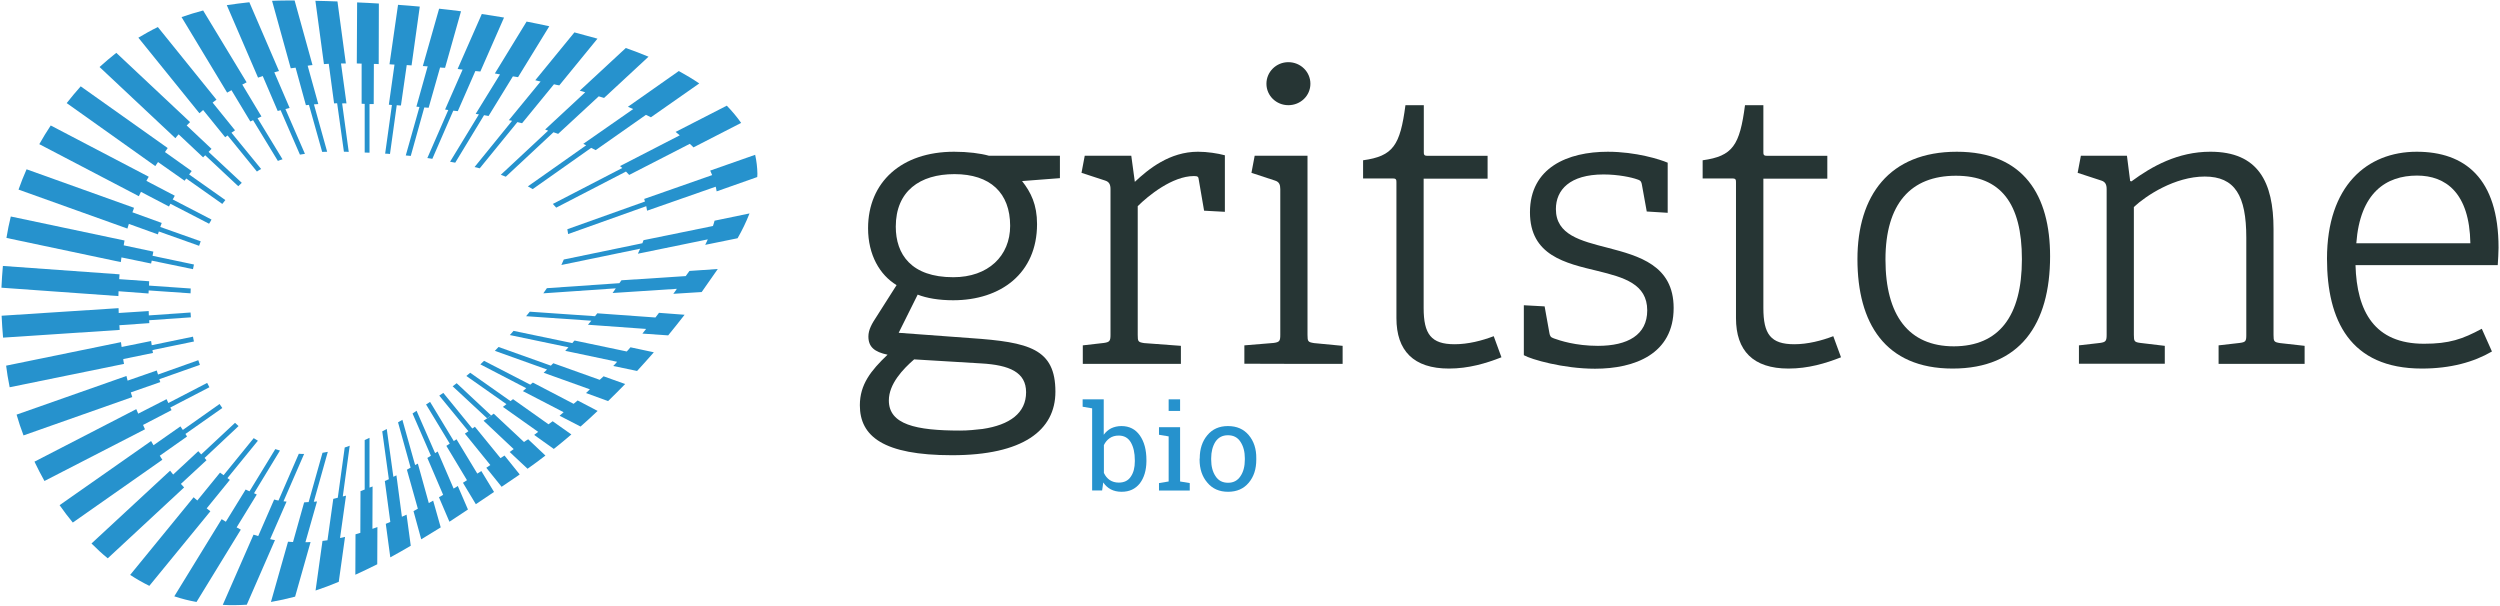 <svg version="1.2" xmlns="http://www.w3.org/2000/svg" viewBox="0 0 1552 376" width="1552" height="376">
	<title>GRTS_2021_logoupdate_color-svg</title>
	<style>
		.s0 { fill: #2692cd } 
		.s1 { fill: #263534 } 
	</style>
	<g id="Layer">
		<g id="Layer">
			<path id="Layer" fill-rule="evenodd" class="s0" d="m711.7 286.4q-0.1 8.4-4.1 13.7c-2.8 3.5-6.5 5.2-11.3 5.2q-3.8 0-6.7-1.5c-1.9-1-3.4-2.4-4.7-4.3l-0.7 5h-6.2v-51l-5.9-1v-4.6h13.1v22q1.9-2.6 4.6-4c1.9-0.9 4-1.4 6.4-1.4q7.3 0 11.4 5.8 4.1 5.8 4.1 15.3zm-7.2-0.7q0-6.8-2.5-11.1-2.5-4.2-7.5-4.2-3.3 0-5.6 1.6-2.3 1.6-3.6 4.3v17.3q1.3 2.8 3.6 4.4c1.5 1 3.4 1.6 5.6 1.6q5.1 0 7.5-3.7 2.5-3.6 2.5-9.5c0 0 0-0.7 0-0.7z"/>
			<path id="Layer" class="s0" d="m719.5 299.9l6-1v-28l-6-1v-4.7h13.1v33.7l6 1v4.6h-19.1zm13.1-44.8h-7.1v-7.2h7.1z"/>
			<path id="Layer" fill-rule="evenodd" class="s0" d="m744.8 284.5q0-8.7 4.7-14.3 4.7-5.7 12.8-5.7 8.2 0 12.9 5.6 4.8 5.7 4.7 14.4v0.8c0 5.9-1.5 10.6-4.7 14.4q-4.7 5.6-12.8 5.6-8.2 0-12.9-5.7c-3.2-3.7-4.8-8.5-4.8-14.3 0 0 0-0.8 0.1-0.8zm7.1 0.8q0 6.3 2.7 10.3 2.6 4.1 7.8 4.1 5 0 7.7-4.1 2.7-4 2.7-10.3v-0.8q0-6.1-2.7-10.2c-1.8-2.8-4.4-4.1-7.8-4.1q-5.1 0-7.8 4.1c-1.7 2.7-2.6 6.2-2.6 10.2z"/>
		</g>
		<g id="Layer">
			<path id="Layer" fill-rule="evenodd" class="s1" d="m634.5 112.4c5.5 7 9.3 14.6 9.3 26.7 0 30.6-22.5 47.3-52.1 47.3-8.8 0-16.4-1.3-22-3.5l-11.8 23.7 44.7 3.3c36.4 2.5 52.6 6.6 52.6 33.3 0 24-20.2 39.4-64.2 39.4-42.7 0-57.2-11.8-57.2-31 0-12.9 6.8-21.5 17.2-31.4-8.1-1.7-11.9-4.8-11.9-11.3 0-4.1 2.1-7.9 5.1-12.4l12.4-19.5c-10.4-6.3-17.7-18.7-17.7-35.3 0-28.6 20.7-47.5 53.4-47.5 8.6 0 16.4 1 21.7 2.5h44v13.9zm-67 110.7c-6.9 6-15.7 15.2-15.7 25.5 0 14.9 16.7 18.7 44.2 18.7 5.1 0 9.6-0.5 14-1 16.9-2.5 27-9.9 27-22.8 0-12.3-10.1-16.9-28-17.9zm25-115c-21.5 0-36.4 10.6-36.4 32.6 0 17.2 9.6 31.4 35.7 31.4 21.7 0 35.3-13.2 35.3-31.9 0-20.4-12.3-32.1-34.6-32.1z"/>
			<path id="Layer" class="s1" d="m672.2 225.8v-11.4l13.1-1.5c3.5-0.5 4.1-1.2 4.1-5v-90.5c0-2.8-0.8-4.5-3.3-5.3l-14.7-4.8 2-10.6h28.9l2.2 16.2c8.4-7.9 21.6-18.7 39.2-18.7 5.8 0 12.2 1 16.7 2.2v35.1l-12.9-0.7-3.3-19.2c-0.2-1.8-0.5-2.3-3-2.3-13.4 0-28.4 12.2-34.9 18.7v79.9c0 4.1 0.2 4.5 4 5.1l22.8 1.7v11.2h-60.9z"/>
			<path id="Layer" class="s1" d="m772.5 225.8v-11.4l18.2-1.5c3.6-0.5 4.1-1.2 4.1-5v-90.5c0-2.8-0.7-4.5-3.3-5.3l-14.6-4.8 2-10.6h32.8v111.2c0 4.1 0.3 4.5 4.1 5.1l17.7 1.7v11.2c0 0-61 0-61-0.1zm27.3-160.5c-7.5 0-13.6-5.9-13.6-13.3 0-7.4 6.1-13.4 13.6-13.4 7.6 0 13.7 6 13.7 13.4 0 7.4-6.1 13.3-13.7 13.3z"/>
			<path id="Layer" class="s1" d="m932.1 221.8c-9.6 3.8-20.5 7-32.6 7-22 0-32.6-11.1-32.6-31.3v-84.1c0-1.6 0-2.6-2-2.6h-18.7v-11.3c18.7-2.6 23-9.2 26.3-34.2h11.4v28.9c0 1.5 0 2.5 2 2.5h37.6v14.2h-39.7v80.3c0 16.2 4.6 22.5 19.2 22.5 8.4 0 17-2.2 24.3-5z"/>
			<path id="Layer" class="s1" d="m1022.3 131.3l-3-16.6c-0.3-1.6-0.5-2.6-2.8-3.3-3.5-1.3-11.9-3.1-21-3.1-21 0-29.6 9.6-29.6 21.5 0 16 15.4 19.7 32.1 24 19.5 5.1 41 10.9 41 37.4 0 28.6-24.2 37.7-48.8 37.7-19.7 0-39.7-5.8-44.2-8.4v-31l12.9 0.7 3 16.7c0.3 1.5 0.6 2.5 2.8 3.2 3.6 1.3 13.4 4.6 27.3 4.6 18.5 0 30.6-6.8 30.6-22 0-16.5-14.6-20.5-30.8-24.5-20-4.8-42-9.6-42-36.4 0-27.8 23.5-37.6 48.3-37.6 17.5 0 32.6 4.8 37.2 6.8v31.1z"/>
			<path id="Layer" class="s1" d="m1142.9 221.8c-9.6 3.8-20.4 7-32.6 7-22 0-32.6-11.1-32.6-31.3v-84.1c0-1.6 0-2.6-2-2.6h-18.7v-11.3c18.7-2.6 23-9.2 26.3-34.2h11.4v28.9c0 1.5 0 2.5 2 2.5h37.7v14.2h-39.7v80.3c0 16.2 4.5 22.5 19.2 22.5 8.3 0 16.9-2.2 24.2-5z"/>
			<path id="Layer" fill-rule="evenodd" class="s1" d="m1153.1 160.9c0-39.4 19.7-66.7 61.7-66.7 41.7 0 57.9 27.3 57.9 64.9 0 42.2-18.7 69.7-60.5 69.7-42 0-59.1-28.3-59.1-67.9zm102.1 0c0-34.6-13.1-51.8-41-51.8-28 0-43.7 17.4-43.7 52 0 34.7 14.4 53.9 42.5 53.9 27.8-0.1 42.2-18.5 42.2-54.1z"/>
			<path id="Layer" class="s1" d="m1377.3 225.8v-11.4l13.1-1.5c3.6-0.5 4.1-1 4.1-4.8v-60.6c0-26.1-7.1-37.9-25.8-37.9-18.5 0-36.4 11.8-44 18.9v79.4c0 4 0.3 4.5 4.1 5l15.1 1.8v11.1h-53.3v-11.4l13.1-1.5c3.5-0.5 4.1-1.2 4.1-5v-90.5c0-2.8-0.8-4.5-3.3-5.3l-14.7-4.8 2-10.6h28.6l2 15.7 0.8 0.2c12.6-9.3 28.8-18.4 49-18.4 29.6 0 39.2 18.7 39.2 48v65.7c0 4.1 0.3 4.5 4.1 5.1l15.2 1.7v11.2h-53.4z"/>
			<path id="Layer" fill-rule="evenodd" class="s1" d="m1547 218.2c-11.3 6.6-25.7 10.6-43.5 10.6-44.7 0-58.9-30.1-58.9-68.2 0-45.2 24.8-66.4 55.7-66.4 29.8 0 50.8 16.4 50.8 59.6 0 3.5-0.3 7.1-0.5 10.8h-88.3c0.8 28.9 11.9 48.8 42.5 48.8 15.7 0 23.8-2.8 35.9-9.3zm-13.4-67.2c-0.5-31.4-15.4-42-33.1-42-19.2 0-35.4 10.6-37.7 42z"/>
		</g>
		<g id="Layer">
			<path id="Layer" class="s0" d="m242.1 95.6l4.2-30.3c0.9 0.1 1.7 0.2 2.6 0.2l3.6-25.1q1.5 0.1 3 0.2l5.1-36.5c-4.5-0.4-9-0.8-13.5-1.1l-5.3 36.9c1.1 0.1 2.1 0.2 3.1 0.2l-3.5 24.9q0.9 0.1 1.9 0.2l-4.2 30.2q1.5 0 3 0.2z"/>
			<path id="Layer" class="s0" d="m283.5 237.9c-0.8 0.6-1.6 1.3-2.5 1.9l21.4 19.9c0.6-0.4 1.3-0.9 1.9-1.3 0.2-0.1 0.4-0.3 0.6-0.5z"/>
			<path id="Layer" class="s0" d="m214 277.8l-4.3 31.2c-0.9 0.2-1.8 0.5-2.8 0.7l-3.6 25.7c-1 0.1-2.1 0.3-3.1 0.4l-4.3 30.8c4.8-1.6 9.6-3.4 14.4-5.4l3.9-27.9c-1 0.3-2.1 0.5-3.1 0.7l3.7-26.3c-0.7 0.2-1.3 0.3-2 0.5l4.3-31.5c-1 0.4-2 0.8-3.1 1.1z"/>
			<path id="Layer" class="s0" d="m196.8 311.3c-0.7 0.1-1.3 0.1-2 0.2l8.7-31c-1.1 0.2-2.2 0.4-3.3 0.6l-8.6 30.6c-0.9 0-1.9 0.1-2.8 0.2l-6.9 24.6c-1.1-0.1-2.1-0.1-3.1-0.2l-10.6 37.4q7.5-1.3 15-3.3l9.6-33.9c-1.1 0.1-2.1 0.1-3.2 0.1z"/>
			<path id="Layer" class="s0" d="m258.5 66.2q0.9 0.1 1.9 0.2l-8.5 30.1q1.5 0.1 3.1 0.3l8.4-30.1q1.4 0.1 2.7 0.2l7.1-25c1 0.1 2.1 0.2 3.1 0.2l9.9-35.1c-4.5-0.6-9-1.1-13.6-1.6l-10.1 35.6q1.5 0.1 3 0.2z"/>
			<path id="Layer" class="s0" d="m231.3 302c-0.7 0.2-1.3 0.5-1.9 0.7v-30.9q-1.5 0.7-3 1.4v30.7c-0.9 0.4-1.8 0.7-2.6 1l-0.1 25.9c-1 0.3-2 0.6-3 0.9l-0.1 25.1q6.8-3.1 13.6-6.5l0.1-23.1c-1 0.4-2.1 0.7-3.1 1.1z"/>
			<path id="Layer" class="s0" d="m335.6 50.6l-19.7 24c0.7 0.1 1.4 0.3 2 0.4l-23.3 28.7c1.1 0.2 2.1 0.5 3.2 0.8l23.4-28.7c0.9 0.2 1.9 0.4 2.9 0.7l19.8-24.2c1 0.3 2.2 0.5 3.3 0.7l23.7-29q-7-2-14.3-3.9l-24.3 29.7c1.1 0.3 2.2 0.6 3.3 0.8z"/>
			<path id="Layer" class="s0" d="m287.2 43.2l-10.9 24.8q1 0.1 2 0.3l-13 29.8c1.1 0.2 2.1 0.3 3.1 0.5l13-29.9c0.9 0.1 1.8 0.2 2.8 0.3l10.9-24.9q1.5 0.1 3.1 0.3l14.7-33.5c-4.6-0.8-9.2-1.5-13.8-2.2l-15 34.1c1 0.2 2.1 0.3 3.1 0.4z"/>
			<path id="Layer" class="s0" d="m310.4 46.2l-15.1 24.5c0.7 0.1 1.3 0.2 2 0.3l-17.9 29.4c1 0.2 2.1 0.4 3.2 0.6l17.9-29.5c0.9 0.2 1.9 0.4 2.8 0.5l15.1-24.6c1.1 0.2 2.2 0.3 3.2 0.5l19.4-31.6c-4.6-1-9.3-2-14.1-2.9l-19.7 32.2c1 0.2 2.1 0.4 3.2 0.6z"/>
			<path id="Layer" class="s0" d="m221.5 39.4q1.5 0 3 0.1v24.9q0.9 0 1.9 0.1v30.2c1 0 2 0.1 3 0.1v-30.2c0.9 0 1.7 0 2.6 0l0.1-24.9c1 0 2 0 3 0.1l0.1-37.6c-4.5-0.3-9-0.5-13.5-0.7z"/>
			<path id="Layer" class="s0" d="m110.9 83.4l15.2 14.3c0.4-0.4 0.8-0.9 1.3-1.3l20.5 19.2q1.1-1.1 2.2-2.1l-20.6-19.2c0.6-0.7 1.2-1.3 1.8-1.9l-15.4-14.5c0.7-0.7 1.4-1.4 2.1-2.1l-45.8-43c-3.5 2.8-7 5.7-10.4 8.8l47.1 44.2c0.6-0.9 1.3-1.6 2-2.4z"/>
			<path id="Layer" class="s0" d="m98.1 100.6l16.5 11.6q0.5-0.7 1-1.4l22.4 15.8q1-1.3 1.9-2.4l-22.5-15.9c0.6-0.7 1.1-1.4 1.6-2.1l-16.6-11.8c0.6-0.9 1.1-1.7 1.7-2.5l-54-38.3c-3 3.3-5.8 6.8-8.7 10.4l55 39.1c0.6-0.9 1.2-1.7 1.7-2.5z"/>
			<path id="Layer" class="s0" d="m143.7 56l11.7 19.4c0.6-0.2 1.1-0.5 1.7-0.8l15.4 25.3q1.4-0.6 2.9-1l-15.5-25.5c0.8-0.4 1.6-0.8 2.4-1.1l-11.9-19.8q1.3-0.7 2.7-1.4l-27-44.6c-4.6 1.2-9 2.6-13.4 4.1l28.3 46.9q1.3-0.7 2.7-1.5z"/>
			<path id="Layer" class="s0" d="m163.1 47.2l9.3 21.7c0.6-0.2 1.2-0.3 1.8-0.5l12 27.6q1.5-0.3 3.1-0.5l-12.1-27.8c0.9-0.2 1.7-0.5 2.6-0.7l-9.5-22.1c0.9-0.2 1.9-0.6 2.9-0.8l-18.4-42.7c-4.7 0.5-9.4 1.1-14 1.8l19.4 45c0.9-0.3 1.9-0.6 2.9-1z"/>
			<path id="Layer" class="s0" d="m126.1 68.3l13.7 16.9c0.4-0.4 1-0.7 1.5-1.1l18.2 22.4c0.8-0.6 1.7-1.1 2.6-1.6l-18.4-22.5c0.8-0.5 1.5-1 2.2-1.5l-13.9-17.2c0.8-0.6 1.6-1.3 2.4-1.8l-36.4-45.1c-4.2 2-8.2 4.3-12.1 6.6l37.9 46.9c0.8-0.7 1.6-1.3 2.3-2z"/>
			<path id="Layer" class="s0" d="m363.3 57.3l-24.9 23.1q1 0.3 1.9 0.7l-29.4 27.4c1 0.4 2.1 0.8 3.1 1.2l29.6-27.6c1 0.4 2 0.7 2.9 1l25.2-23.3q1.6 0.5 3.3 1l27.6-25.6c-4.5-1.9-9.3-3.7-14.1-5.4l-28.6 26.5c1.2 0.3 2.3 0.6 3.4 1z"/>
			<path id="Layer" class="s0" d="m87.5 119.1l17.4 9.1c0.3-0.6 0.6-1.1 0.9-1.7l24 12.4q0-0.1 0.1-0.2c0.5-0.8 1-1.5 1.4-2.4l-24.1-12.5q0.2-0.4 0.5-0.8c0.3-0.5 0.6-1 0.8-1.5l-17.6-9.2c0.4-0.8 0.8-1.6 1.3-2.3 0-0.1 0.1-0.2 0.1-0.3l-60.8-31.8c-2.5 3.7-4.8 7.6-7.1 11.6l61.8 32.3q0.7-1.3 1.3-2.7z"/>
			<path id="Layer" class="s0" d="m372.3 235.8l-28.8-10.3c-0.5 0.5-1.1 1-1.5 1.5l-32.5-11.6c-0.8 0.8-1.6 1.6-2.3 2.4l32.4 11.6c-0.7 0.6-1.4 1.3-2.1 2l28.7 10.3c-0.8 0.8-1.6 1.6-2.4 2.3l13.7 5c3.6-3.5 7.1-7 10.6-10.6l-13.4-4.8q-1.3 1.1-2.4 2.2z"/>
			<path id="Layer" class="s0" d="m310.7 284.4l-15.9-19.5c-0.5 0.4-1 0.8-1.6 1.1l-18-22.1q-1.2 0.8-2.5 1.7l18.1 22.1q-1.1 0.8-2.2 1.5l15.8 19.5q-1.3 0.8-2.5 1.7l9.5 11.8q5.5-3.7 10.9-7.4c0.1-0.1 0.2-0.2 0.3-0.3l-9.4-11.7c-0.8 0.5-1.7 1.1-2.5 1.6z"/>
			<path id="Layer" class="s0" d="m167.7 334.7l10.2-23.3c-0.6 0-1.3-0.2-1.9-0.2l12.8-29.4c-1.1 0-2.2 0-3.3-0.1l-12.6 29q0.2 0.1 0.5 0.1c-1.1-0.1-2.1-0.4-3.2-0.7l-9.9 22.7c-1-0.3-1.9-0.6-2.9-0.9l-19.1 43.6c4.9 0.3 9.9 0.2 14.9-0.1l17.5-40.1c-1-0.1-2-0.4-3-0.6z"/>
			<path id="Layer" class="s0" d="m393.1 67.7l-31 21.6c0.7 0.3 1.2 0.6 1.8 0.9l-36.2 25.5q1.5 0.8 3 1.7l36.3-25.6c0.9 0.4 1.9 0.9 2.8 1.4l31.2-21.9q1.6 0.8 3.1 1.5l30-21q-5.9-4-12.7-7.7l-31.6 22.2c1.1 0.4 2.2 0.9 3.3 1.4z"/>
			<path id="Layer" class="s0" d="m183.5 42l6.4 23.3c0.7-0.1 1.3-0.1 1.9-0.2l8.2 29.2c1 0 2.1-0.1 3.1-0.1l-8.2-29.4c0.9 0 1.7-0.2 2.7-0.2l-6.6-23.8q1.5-0.3 3-0.4l-11.1-40.1c-1.8 0-3.5 0-5.3 0-3 0-5.8 0.1-8.7 0.2l11.6 41.9c0.9-0.1 1.9-0.3 3-0.4z"/>
			<path id="Layer" class="s0" d="m422 84l-37.1 19.1c0.5 0.4 0.9 0.8 1.4 1.2l-43.1 22.3c0.7 0.8 1.4 1.5 2.1 2.3l43.3-22.4c0.7 0.7 1.4 1.4 2 2.1l37.6-19.3c0.8 0.7 1.6 1.4 2.3 2.2l29.6-15.2c-2.6-3.7-5.6-7.3-8.9-10.7l-31.8 16.3c0.9 0.7 1.7 1.4 2.6 2.1z"/>
			<path id="Layer" class="s0" d="m281.6 303.3l-9.9-23c-0.5 0.3-1.1 0.7-1.6 1l-11.5-26.3q-1.2 0.9-2.5 1.7l11.4 26.2c-0.8 0.5-1.5 0.9-2.2 1.4l9.8 22.9c-0.8 0.5-1.7 1-2.6 1.5l6.5 15.2q5.8-3.8 11.5-7.6l-6.3-14.6c-0.8 0.6-1.7 1.1-2.6 1.6z"/>
			<path id="Layer" class="s0" d="m325.3 274.4l-18.8-17.6c-0.7 0.5-1.5 1.1-2.2 1.6q-2 1.4-4.1 2.8l18.7 17.6c-0.8 0.6-1.6 1.2-2.5 1.8l11.1 10.4c3.7-2.6 7.5-5.4 11.1-8.2l-10.7-10.1c-0.9 0.5-1.7 1.1-2.6 1.7z"/>
			<path id="Layer" class="s0" d="m296.3 294l-12.9-21.3c-0.5 0.4-1.1 0.7-1.7 1.1l-14.7-24.3c-0.8 0.5-1.7 1.1-2.5 1.6l14.7 24.3c-0.7 0.5-1.4 0.9-2.1 1.4l12.8 21.3c-0.8 0.5-1.6 1.1-2.5 1.6l8 13.3c3.8-2.6 7.6-5.1 11.3-7.6l-7.9-13c-0.8 0.6-1.6 1.1-2.5 1.6z"/>
			<path id="Layer" class="s0" d="m266.2 312.3l-6.8-24.5q-0.8 0.5-1.7 0.9l-7.9-28.1q-1.4 0.9-2.7 1.6l7.8 28.1c-0.7 0.4-1.5 0.9-2.3 1.3l6.8 24.2c-1 0.5-1.8 1-2.7 1.5l4.8 17.5q6.1-3.7 12.1-7.4l-4.7-16.6c-0.9 0.5-1.8 1-2.7 1.5z"/>
			<path id="Layer" class="s0" d="m249.5 320.8l-3.4-25.7c-0.6 0.3-1.3 0.6-1.9 0.9l-4.1-29.7c-0.9 0.5-1.9 1-2.8 1.5l4.1 29.7q-1.3 0.6-2.5 1.1l3.4 25.4c-0.9 0.4-1.9 0.8-2.8 1.2l2.8 20.8c4.2-2.3 8.5-4.7 12.7-7.2l-2.6-19.3q-1.5 0.6-2.9 1.3z"/>
			<path id="Layer" class="s0" d="m80 139l18 6.5c0.2-0.6 0.4-1.2 0.6-1.8l25 8.9q0.5-1.4 1-2.8l-25.1-8.9c0.3-0.8 0.6-1.7 0.9-2.5l-18.2-6.6c0.4-0.9 0.7-1.9 1-2.8l-66.7-23.9q-2.7 6.1-5 12.6l67.6 24.2q0.5-1.4 0.9-2.9z"/>
			<path id="Layer" class="s0" d="m406.9 197.1l-36.1-2.6c-0.4 0.6-0.9 1.2-1.4 1.8l-40.5-2.8c-0.8 0.9-1.6 1.9-2.3 2.8l40.5 2.8c-0.7 0.9-1.4 1.7-2.1 2.5l36.1 2.6c-0.7 0.9-1.5 1.9-2.3 2.9l16 1.1c3.5-4.2 6.8-8.5 10.2-12.8l-15.9-1.2c-0.7 1-1.5 1.9-2.2 2.9z"/>
			<path id="Layer" class="s0" d="m389.1 218.2l-32.4-6.8c-0.5 0.5-1 1-1.4 1.6l-36.5-7.6c-0.8 0.9-1.5 1.8-2.3 2.6l36.4 7.6c-0.7 0.7-1.3 1.5-2 2.2l32.2 6.8c-0.8 0.9-1.5 1.8-2.4 2.6l14.8 3.1c3.5-3.8 7-7.7 10.4-11.6l-14.5-3.1c-0.7 0.9-1.5 1.7-2.3 2.6z"/>
			<path id="Layer" class="s0" d="m356.1 250.7l-25.3-13.2q-0.8 0.7-1.6 1.3l-28.7-14.8c-0.7 0.7-1.5 1.5-2.3 2.2l28.5 14.8c-0.7 0.6-1.4 1.2-2.1 1.8l25.3 13.1q-1.3 1.1-2.5 2.2l13 6.7c3.6-3.1 7.1-6.4 10.6-9.7l-12.4-6.5c-0.8 0.7-1.7 1.4-2.5 2.1z"/>
			<path id="Layer" class="s0" d="m340.5 263.4l-22-15.6c-0.5 0.4-1.1 0.8-1.6 1.2l-25-17.6c-0.8 0.7-1.6 1.3-2.4 2l24.9 17.5q-1.1 0.9-2.2 1.7l21.9 15.5c-0.8 0.6-1.7 1.3-2.5 1.9l12.2 8.7c3.7-2.9 7.3-5.9 10.9-9l-11.6-8.2c-0.9 0.7-1.7 1.3-2.6 1.9z"/>
			<path id="Layer" class="s0" d="m74.1 201.9l18.6-1.3c0-0.6-0.1-1.2-0.1-1.8l25.9-1.8q-0.1-1.5-0.2-3l-25.9 1.8c0-0.9-0.1-1.8-0.1-2.7l-18.6 1.2c0-1-0.1-2-0.1-3l-72.6 4.7c0.2 4.5 0.5 9 0.9 13.6l72.4-4.8c-0.1-0.9-0.1-1.9-0.2-2.9z"/>
			<path id="Layer" class="s0" d="m81.2 243.6l18.3-6.4c-0.2-0.6-0.4-1.2-0.6-1.8l25.2-8.9c-0.3-1-0.7-1.9-1-2.9l-25 8.9c-0.2-0.8-0.5-1.7-0.8-2.5l-18.1 6.3q-0.4-1.4-0.7-2.9l-68.2 24c1.2 4.3 2.7 8.7 4.3 12.9l67.5-23.8c-0.3-0.9-0.6-1.9-0.9-2.9z"/>
			<path id="Layer" class="s0" d="m73.6 180.8l18.6 1.4c0-0.7 0.1-1.3 0.1-1.9l26 1.8q0-1.5 0.1-3l-25.9-1.8q0-1.3 0.1-2.7l-18.6-1.3c0.1-1 0.1-2 0.2-3l-72.4-5.2c-0.4 4.4-0.7 8.9-0.9 13.5l72.6 5.2q0.1-1.5 0.1-3z"/>
			<path id="Layer" class="s0" d="m75.4 159.8l18.4 3.8c0.1-0.6 0.3-1.1 0.4-1.8l25.6 5.3c0.2-1 0.4-1.9 0.6-2.9l-25.7-5.4c0.2-0.8 0.3-1.7 0.5-2.6l-18.4-3.9q0.2-1.5 0.5-3l-70.6-14.9q-1.6 6.5-2.7 13.3l71 15c0.1-1 0.3-1.9 0.4-2.9z"/>
			<path id="Layer" class="s0" d="m88.8 263.8l17.7-9.2c-0.2-0.5-0.5-1.1-0.8-1.6l24.3-12.6q-0.7-1.3-1.4-2.7l-24.1 12.5c-0.4-0.8-0.8-1.6-1.1-2.4l-17.6 9c-0.4-0.9-0.8-1.9-1.2-2.8l-63.2 32.6q2.9 6.1 6.2 12l62.4-32.1q-0.6-1.3-1.2-2.7z"/>
			<path id="Layer" class="s0" d="m99.2 282.9l16.9-11.9c-0.3-0.5-0.6-1.1-1-1.6l22.9-16.1q-0.9-1.3-1.7-2.5l-22.8 16.1c-0.5-0.7-1-1.5-1.5-2.2l-16.7 11.7c-0.5-0.9-1-1.7-1.5-2.6l-56.8 39.8q3.9 5.6 8.2 10.8l55.6-39c-0.6-0.8-1.1-1.7-1.6-2.5z"/>
			<path id="Layer" class="s0" d="m128.3 315.6l14.4-17.7c-0.5-0.3-1-0.7-1.5-1.1l18.9-23.2c-0.9-0.5-1.7-1-2.6-1.6l-18.7 23c-0.7-0.6-1.5-1-2.2-1.6l-14.1 17.3c-0.8-0.7-1.6-1.3-2.3-2l-39.4 48.2q5.8 3.8 11.9 6.8l37.9-46.3q-1.2-0.9-2.3-1.8z"/>
			<path id="Layer" class="s0" d="m146.9 327.4l12.5-20.4c-0.5-0.3-1.1-0.5-1.7-0.8l16.1-26.5q-1.5-0.4-2.9-0.9l-16 26.2c-0.8-0.4-1.7-0.7-2.4-1.1l-12.3 20c-0.8-0.6-1.7-1-2.6-1.6l-29.4 47.9c4.5 1.5 9.2 2.7 13.8 3.5l27.5-44.9c-0.8-0.4-1.7-0.9-2.6-1.4z"/>
			<path id="Layer" class="s0" d="m112.3 300.4l15.9-14.7c-0.4-0.5-0.8-1-1.2-1.4l21.1-19.8c-0.7-0.6-1.4-1.3-2.2-2l-21 19.6c-0.6-0.7-1.2-1.3-1.8-2l-15.6 14.5q-1-1.2-1.9-2.4l-48.8 45.2c3.3 3.3 6.6 6.4 10.1 9.2l47.4-44c-0.7-0.7-1.3-1.5-2-2.2z"/>
			<path id="Layer" class="s0" d="m204.1 39.6l3.3 24.6c0.5 0 1-0.1 1.4-0.1 0.2 0 0.4 0 0.5 0l4.2 30.1c1 0 2 0 3 0.1l-4.1-30.1q1.3-0.1 2.7 0l-3.4-24.8c0.6 0 1.2 0 1.8 0q0.6 0 1.2 0l-5.2-38.5c-4.5-0.2-9.1-0.3-13.7-0.4l5.3 39.3c1-0.1 2-0.1 3-0.2z"/>
			<path id="Layer" class="s0" d="m425.7 171.4l-39.9 2.6c-0.5 0.6-0.9 1.2-1.3 1.8l-45 3.1c-0.7 1.1-1.4 2.1-2.2 3.2l45-3.1c-0.7 1-1.3 1.9-2 2.9l39.9-2.6c-0.7 1-1.4 2.1-2.2 3.1l17.6-1.1q5-7.1 10-14.3l-17.6 1.2c-0.8 1.1-1.5 2.1-2.3 3.2z"/>
			<path id="Layer" class="s0" d="m442.6 140.3l-43.1 8.8c-0.2 0.7-0.5 1.3-0.7 1.9l-48.8 10.1c-0.5 1.2-1 2.3-1.5 3.4l48.9-10.1c-0.5 1-0.9 2.1-1.4 3.1l43.4-8.9c-0.6 1.2-1 2.3-1.6 3.4l20.1-4.1c2.8-4.9 5.3-10 7.4-15.4l-21.7 4.5c-0.3 1.1-0.6 2.2-1 3.3z"/>
			<path id="Layer" class="s0" d="m468.8 96.1l-27.9 9.8c0.4 1 0.8 1.8 1.2 2.8l-42.2 14.8q0.3 0.8 0.5 1.6l-48.2 17.2q0.3 1.5 0.5 3l48.5-17.3c0.2 1 0.4 1.9 0.5 2.8l42.6-14.9c0 0 0.5 1.9 0.6 2.9l25.2-8.9q0.1-1 0.1-2-0.1-6-1.4-11.8z"/>
			<path id="Layer" class="s0" d="m76.6 223.9c0-0.4 0-0.7-0.1-1l18.5-3.8c-0.1-0.4-0.2-0.8-0.3-1.2 0-0.2 0-0.4 0-0.6l25.7-5.3c-0.1-0.5-0.2-0.9-0.3-1.4q-0.1-0.8-0.3-1.6l-25.6 5.3q-0.2-1.4-0.4-2.6l-18.3 3.7c-0.1-1-0.3-2-0.4-3l-71.3 14.6c0.3 2.1 0.6 4.2 0.9 6.3 0.4 2.4 0.9 4.7 1.3 7.1l71-14.5q-0.2-1.1-0.4-2z"/>
		</g>
	</g>
</svg>